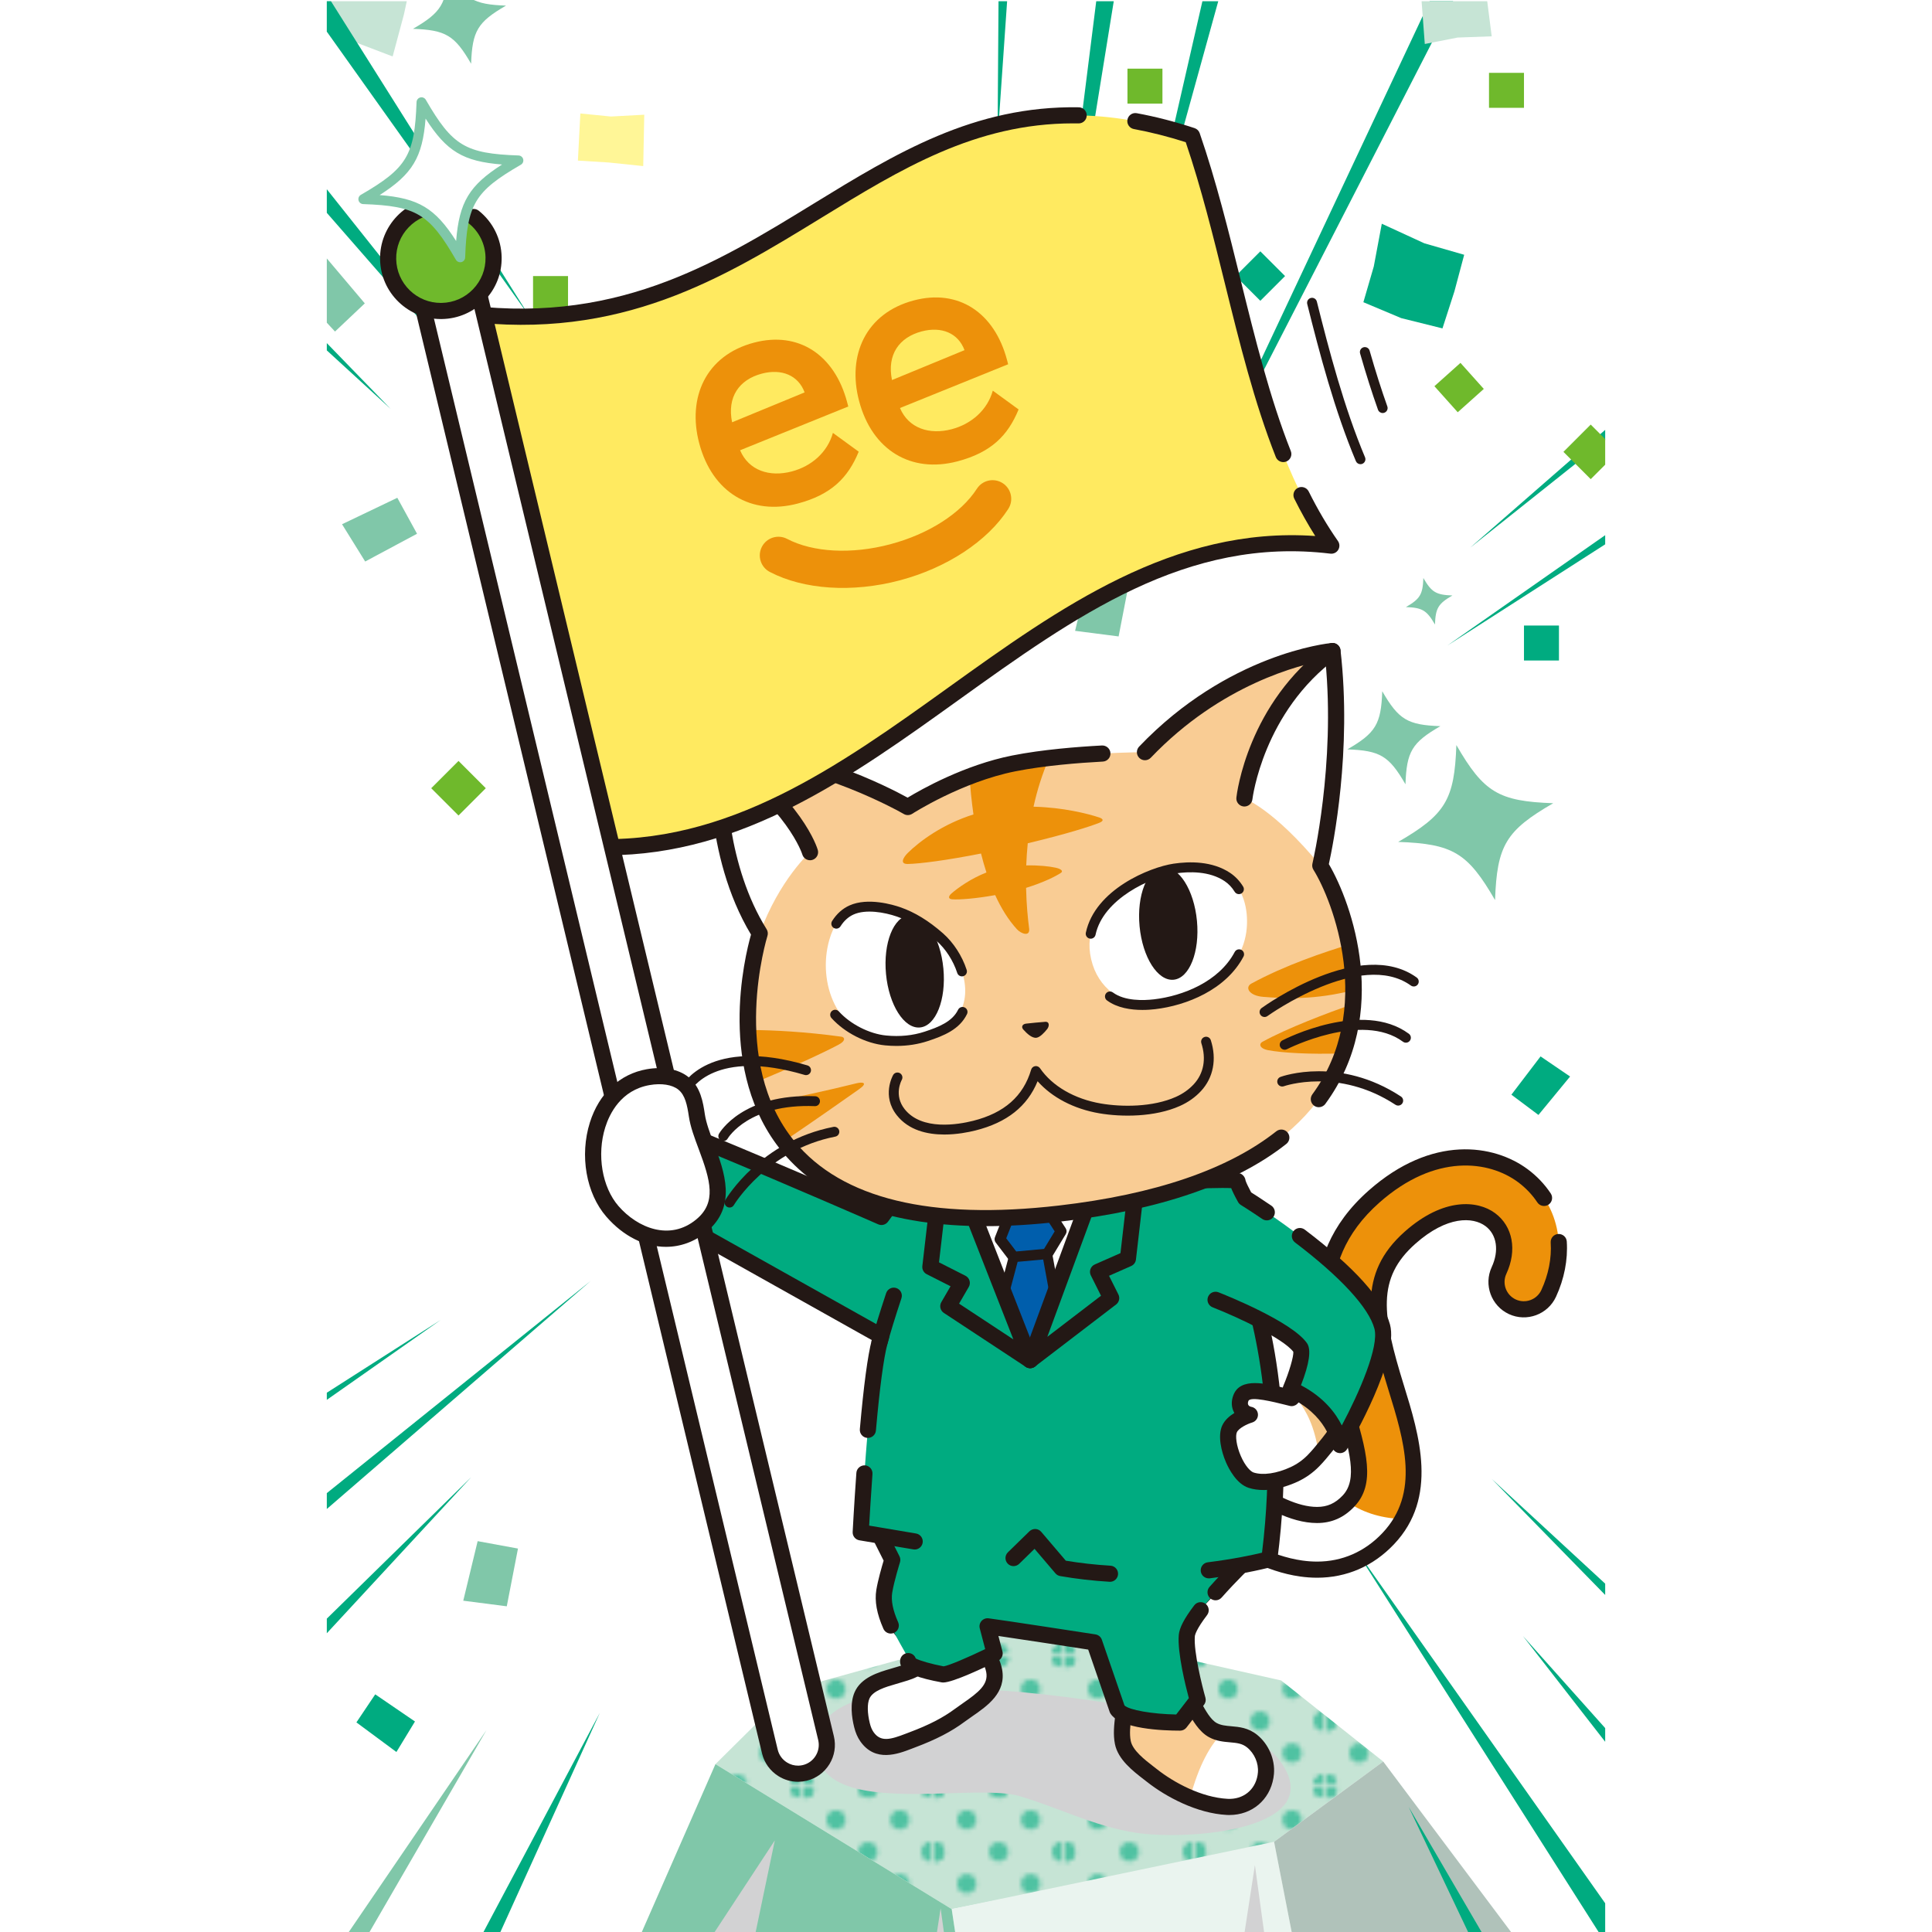 <?xml version="1.0" encoding="UTF-8"?>
<svg xmlns="http://www.w3.org/2000/svg" width="300" height="300" version="1.1" xmlns:xlink="http://www.w3.org/1999/xlink" viewBox="0 0 300 300">
  <!-- Generator: Adobe Illustrator 29.1.0, SVG Export Plug-In . SVG Version: 2.1.0 Build 142)  -->
  <defs>
    <style>
      .st0 {
        fill: #231815;
      }

      .st1 {
        fill: #c6e4d5;
      }

      .st2 {
        fill: #d2d2d3;
        mix-blend-mode: multiply;
      }

      .st3 {
        fill: #fff;
      }

      .st4 {
        fill: #ed910a;
      }

      .st5 {
        fill: #f4c585;
      }

      .st6 {
        fill: none;
      }

      .st7 {
        isolation: isolate;
      }

      .st8 {
        fill: url(#_新規パターン_2);
        opacity: .6;
      }

      .st9 {
        fill: #f9cc94;
      }

      .st10 {
        fill: #ffea60;
      }

      .st11 {
        fill: #80c7a9;
      }

      .st12 {
        fill: #fff697;
      }

      .st13, .st14 {
        fill: #00ab80;
      }

      .st15 {
        fill: #6fb92c;
      }

      .st16 {
        fill: #eaf4ef;
      }

      .st17 {
        fill: #b0c2ba;
      }

      .st18 {
        fill: #005eac;
      }

      .st19 {
        clip-path: url(#clippath);
      }

      .st14 {
        stroke: #231815;
        stroke-linecap: round;
        stroke-linejoin: round;
        stroke-width: 2.86px;
      }
    </style>
    <clipPath id="clippath">
      <rect class="st6" x="50.747" y=".193" width="198.506" height="300.241"/>
    </clipPath>
    <pattern id="_新規パターン_2" data-name="新規パターン 2" x="0" y="0" width="28.346" height="28.346" patternTransform="translate(-3062.239 -2544.069) scale(.7)" patternUnits="userSpaceOnUse" viewBox="0 0 28.346 28.346">
      <g>
        <rect class="st6" y="0" width="28.346" height="28.346"/>
        <circle class="st13" cx="28.346" cy="28.346" r="2.126"/>
        <g>
          <circle class="st13" cx="0" cy="28.346" r="2.126"/>
          <circle class="st13" cx="14.173" cy="28.346" r="2.126"/>
          <circle class="st13" cx="28.346" cy="28.346" r="2.126"/>
        </g>
        <circle class="st13" cx="0" cy="28.346" r="2.126"/>
        <g>
          <circle class="st13" cx="28.346" r="2.126"/>
          <circle class="st13" cx="28.346" cy="14.174" r="2.126"/>
          <circle class="st13" cx="28.345" cy="28.348" r="2.126"/>
        </g>
        <g>
          <g>
            <circle class="st13" cx="14.173" cy="14.173" r="2.126"/>
            <circle class="st13" cx="21.261" cy="21.261" r="2.126"/>
            <circle class="st13" cx="28.348" cy="28.348" r="2.126"/>
            <circle class="st13" cx="7.087" cy="7.087" r="2.126"/>
            <circle class="st13" cx="0" r="2.126"/>
          </g>
          <g>
            <circle class="st13" cx="7.086" cy="21.261" r="2.126"/>
            <circle class="st13" cx="14.173" cy="28.348" r="2.126"/>
            <circle class="st13" cx="-.001" cy="14.174" r="2.126"/>
          </g>
          <circle class="st13" cx="-.002" cy="28.348" r="2.126"/>
          <g>
            <circle class="st13" cx="21.26" cy="7.087" r="2.126"/>
            <circle class="st13" cx="28.347" cy="14.174" r="2.126"/>
            <circle class="st13" cx="14.173" r="2.126"/>
          </g>
          <circle class="st13" cx="28.346" r="2.126"/>
        </g>
        <g>
          <circle class="st13" cx=".002" cy="28.348" r="2.126"/>
          <circle class="st13" cx=".001" cy="14.174" r="2.126"/>
          <circle class="st13" cx="0" r="2.126"/>
        </g>
        <circle class="st13" cx="28.345" cy=".002" r="2.126"/>
        <g>
          <circle class="st13" cx="28.348" cy=".002" r="2.126"/>
          <circle class="st13" cx="14.173" cy=".002" r="2.126"/>
          <circle class="st13" cx="-.002" cy=".002" r="2.126"/>
        </g>
        <circle class="st13" cx=".002" cy=".002" r="2.126"/>
      </g>
    </pattern>
  </defs>
  <g class="st7">
    <g id="_x30_2">
      <rect class="st6" x="-338.4" y="-384" width="300" height="300"/>
    </g>
    <g id="_x30_7">
      <g>
        <g class="st19">
          <g>
            <polygon class="st1" points="122.72 262.415 159.749 252.13 198.928 260.937 214.782 273.527 196.978 286.624 147.779 296.444 111.095 273.932 122.72 262.415"/>
            <polygon class="st8" points="122.72 262.415 159.749 252.13 198.928 260.937 214.782 273.527 196.978 286.624 147.779 296.444 111.095 273.932 122.72 262.415"/>
            <polygon class="st16" points="147.779 296.444 152.213 325.947 205.632 325.947 197.837 285.992 147.779 296.444"/>
            <polygon class="st11" points="147.779 296.444 152.213 325.947 92.103 317.233 111.095 273.932 147.779 296.444"/>
            <polygon class="st17" points="214.782 273.527 248.415 318.38 205.632 325.947 197.837 285.992 214.782 273.527"/>
            <polygon class="st2" points="90.114 331.753 109.619 336.959 120.315 285.772 90.114 331.753"/>
            <polygon class="st2" points="136.467 358.688 154.844 360.388 146.06 296.316 136.467 358.688"/>
            <polygon class="st2" points="185.268 351.984 203.645 353.684 194.861 289.612 185.268 351.984"/>
          </g>
          <polygon class="st1" points="51.24 -8.383 57.838 -5.476 63.974 -3.577 62.727 2.22 60.971 8.768 54.202 6.188 48.006 3.983 49.352 -1.946 51.24 -8.383"/>
          <g>
            <polygon class="st13" points="40.879 -16.502 82.253 49.189 37.242 -14.066 40.879 -16.502 40.879 -16.502"/>
            <polygon class="st13" points="24.04 -4.182 83.472 70.519 20.678 -1.379 24.04 -4.182 24.04 -4.182"/>
            <polygon class="st13" points="8.58 9.831 60.657 63.49 5.53 12.97 8.58 9.831 8.58 9.831"/>
            <polygon class="st13" points="-16.815 259.435 68.422 204.965 -14.379 263.071 -16.815 259.435 -16.815 259.435"/>
            <polygon class="st13" points="-4.495 276.274 91.742 198.886 -1.692 279.635 -4.495 276.274 -4.495 276.274"/>
            <polygon class="st13" points="9.518 291.733 73.174 229.37 12.657 294.783 9.518 291.733 9.518 291.733"/>
            <polygon class="st13" points="241.087 327.621 218.74 280.583 244.958 325.578 241.087 327.621 241.087 327.621"/>
            <polygon class="st13" points="259.121 317.128 210.016 239.898 262.758 314.692 259.121 317.128 259.121 317.128"/>
            <polygon class="st13" points="275.96 304.808 236.477 254.034 279.322 302.005 275.96 304.808 275.96 304.808"/>
            <polygon class="st13" points="291.42 290.795 231.631 229.641 294.47 287.657 291.42 290.795 291.42 290.795"/>
            <polygon class="st13" points="316.815 41.192 224.73 100.249 314.379 37.556 316.815 41.192 316.815 41.192"/>
            <polygon class="st13" points="304.495 24.353 228.289 85.04 301.692 20.991 304.495 24.353 304.495 24.353"/>
            <polygon class="st13" points="239.905 -27.596 182.091 85.04 235.978 -29.527 239.905 -27.596 239.905 -27.596"/>
            <polygon class="st13" points="200.951 -42.401 174.87 51.888 196.708 -43.473 200.951 -42.401 200.951 -42.401"/>
            <polygon class="st13" points="180.528 -46.671 160.726 75.698 176.196 -47.294 180.528 -46.671 180.528 -46.671"/>
            <polygon class="st13" points="159.77 -48.783 154.897 21.705 155.397 -48.949 159.77 -48.783 159.77 -48.783"/>
          </g>
          <g>
            <polygon class="st11" points="41.991 317.85 75.542 268.64 45.695 320.181 41.991 317.85 41.991 317.85"/>
            <polygon class="st13" points="60.095 328.223 93.141 265.966 64.022 330.154 60.095 328.223 60.095 328.223"/>
          </g>
          <g>
            <g>
              <polygon class="st12" points="90.117 17.62 94.855 18.093 100.04 17.813 99.881 25.79 94.522 25.233 89.736 24.938 90.117 17.62"/>
              <polygon class="st13" points="214.565 34.741 221.169 37.78 227.358 39.561 225.841 45.245 223.986 50.992 217.584 49.399 211.705 46.928 213.322 41.37 214.565 34.741"/>
              <polygon class="st13" points="243.801 167.161 238.889 173.127 234.69 169.983 239.218 164.039 243.801 167.161"/>
              <polygon class="st13" points="61.554 272.05 55.343 267.453 58.266 263.097 64.436 267.312 61.554 272.05"/>
              <polygon class="st11" points="50.503 39.844 56.646 47.109 52.019 51.483 45.811 44.784 50.503 39.844"/>
              <polygon class="st11" points="53.112 81.403 61.694 77.296 64.757 82.879 56.705 87.192 53.112 81.403"/>
              <polygon class="st11" points="166.94 97.955 169.174 88.707 175.437 89.857 173.697 98.824 166.94 97.955"/>
              <polygon class="st11" points="71.935 248.556 74.169 239.309 80.432 240.459 78.692 249.426 71.935 248.556"/>
              <polygon class="st1" points="220.667 -.821 225.433 -1.541 230.617 -2.31 231.631 5.64 226.331 5.832 221.24 6.832 220.667 -.821"/>
            </g>
            <g>
              <rect class="st15" x="68.2" y="119.397" width="5.993" height="5.993" transform="translate(-65.692 86.192) rotate(-45)"/>
              <rect class="st15" x="244.01" y="67.168" width="5.993" height="5.993" transform="translate(22.733 195.211) rotate(-45)"/>
              <rect class="st13" x="192.988" y="40.151" width="5.431" height="5.431" transform="translate(27.009 150.938) rotate(-45)"/>
              <rect class="st15" x="82.772" y="42.867" width="5.431" height="5.431"/>
              <rect class="st13" x="236.643" y="97.132" width="5.431" height="5.431"/>
              <rect class="st15" x="223.853" y="57.466" width="5.431" height="5.431" transform="translate(120.301 -148.774) rotate(48.168)"/>
              <rect class="st15" x="231.212" y="11.311" width="5.431" height="5.431"/>
              <rect class="st15" x="175.072" y="10.661" width="5.431" height="5.431"/>
            </g>
          </g>
          <rect class="st6" x="50.747" y=".193" width="198.506" height="300.241"/>
          <path class="st2" d="M132.602,277.629c7.619,2.128,20.582-.274,25.793,1.289,6.001,1.8,11.509,4.639,17.829,5.649,8.218,1.314,30.665-.388,22.386-11.325-4.714-6.227-20.591-7.934-28.5-9.097-9.172-1.35-43.462-6.03-43.355,6.993.032,3.627,2.389,5.526,5.847,6.492Z"/>
        </g>
        <g>
          <g>
            <path class="st9" d="M149.919,204.712c3.495-5.23,3.158-17.328-12.203-14.635-2.793.49-30.081-13.263-30.081-13.263l-4.902,9.145c9.564,9.057,36.884,20.586,36.884,20.586l10.303-1.832Z"/>
            <path class="st0" d="M139.617,207.796c-.167,0-.332-.033-.486-.098-1.124-.474-27.64-11.722-37.258-20.83-.409-.388-.509-1.003-.243-1.5l4.903-9.145c.322-.598,1.062-.831,1.667-.527,12.848,6.475,27.291,13.142,29.327,13.142h.023c8.361-1.469,12.159,1.343,13.866,3.962,2.556,3.922,1.674,9.423-.454,12.608-.19.283-.486.477-.822.537l-10.303,1.832c-.073.013-.145.019-.219.019ZM104.296,185.691c9.255,8.158,32.39,18.234,35.469,19.555l9.385-1.67c1.496-2.594,1.96-6.658.167-9.41-1.858-2.848-5.794-3.836-11.386-2.858-2.788.482-20.944-8.401-29.769-12.829l-3.866,7.211ZM149.919,204.712h.009-.009Z"/>
          </g>
          <path class="st9" d="M194.428,270.36c-1.927-1.557-4.096-.628-6.084-1.705-1.532-.83-2.501-2.99-3.329-4.419-2.162-3.73-3.059-11.46-.247-14.455 0-0,19.149-16.691,8.947-38.359-6.665-14.156-10.434-32.12-10.227-34.433l-35.976,2.088s-6.344,16.815-9.828,37.486c-2.217,13.151-.789,21.98,2.699,26.745-7.647,5.512,2.304,11.375,2.707,13.924.3,1.894-1.974,2.344-3.603,2.849-1.851.573-4.756,1.162-5.635,3.187-.582,1.342-.344,3.244-.002,4.623.157.632.39,1.246.763,1.78,1.911,2.737,4.82,1.327,7.036.497,2.631-.986,5.158-2.155,7.406-3.83,2.429-1.809,5.947-3.549,5.319-6.904-.637-3.405-4.122-4.816-2.477-9.149,0,0,15.891,4.222,19.321,3.679.953,2.744,2.576,5.375,3.217,8.218.629,2.791-.612,5.702-.08,8.383.431,2.172,2.93,3.883,4.542,5.153,3.152,2.484,7.618,4.642,11.666,4.856,3.045.161,5.453-1.778,5.947-4.699.029-.172.051-.348.067-.526.159-1.825-.66-3.786-2.148-4.988Z"/>
          <g>
            <path class="st3" d="M143.091,257.231c.3,1.894-1.974,2.344-3.603,2.849-1.851.573-4.756,1.162-5.635,3.187-.582,1.342-.344,3.244-.002,4.623.157.632.39,1.246.763,1.78,1.911,2.737,4.82,1.327,7.036.497,2.631-.986,5.158-2.155,7.406-3.83,2.429-1.809,5.947-3.549,5.319-6.904-.237-1.268-.87-2.26-1.485-3.229-2.589.638-6.24.88-9.824.929.008.032.02.066.025.097Z"/>
            <path class="st3" d="M196.509,275.874c.029-.172.051-.348.067-.526.159-1.825-.66-3.786-2.147-4.988-1.479-1.195-3.099-.928-4.672-1.225-1.847,1.874-3.615,4.996-4.958,10.021,1.896.783,3.874,1.317,5.764,1.417,3.045.161,5.453-1.778,5.947-4.699Z"/>
          </g>
          <path class="st0" d="M190.916,281.835c-.138,0-.279-.003-.42-.011-4.643-.244-9.437-2.806-12.375-5.122l-.531-.412c-1.683-1.3-3.988-3.08-4.464-5.481-.296-1.493-.122-2.975.046-4.408.163-1.395.318-2.712.041-3.943-.356-1.579-1.045-3.101-1.774-4.711-.368-.811-.744-1.642-1.077-2.489-4.12-.065-13.993-2.521-17.595-3.451-.244,1.487.38,2.47,1.187,3.742.642,1.01,1.369,2.156,1.649,3.655.68,3.632-2.275,5.678-4.649,7.321-.398.275-.787.545-1.153.817-2.067,1.54-4.446,2.773-7.714,3.997l-.51.195c-2.118.817-5.665,2.183-7.991-1.147-.425-.61-.736-1.328-.951-2.196-.38-1.527-.675-3.707.068-5.421,1.002-2.311,3.713-3.097,5.692-3.672.252-.074.494-.144.72-.214l.521-.156c1.796-.529,2.294-.822,2.217-1.302-.08-.376-.994-1.416-1.663-2.176-1.799-2.045-4.262-4.844-3.907-7.996.172-1.523.984-2.935,2.417-4.207-3.473-5.635-4.255-14.822-2.253-26.694,3.464-20.554,9.827-37.551,9.891-37.72.174-.462.605-.779,1.098-.808l35.976-2.088c.38-.026.718.118.972.379.253.262.38.621.347.983-.18,2,3.478,19.698,10.113,33.788,10.2,21.666-8.027,38.721-9.201,39.785-2.181,2.399-1.594,9.408.451,12.936.144.248.292.518.447.799.644,1.173,1.446,2.632,2.395,3.146.66.357,1.395.422,2.247.497,1.249.109,2.665.234,4.029,1.336,1.78,1.439,2.803,3.821,2.607,6.069-.019.212-.045.422-.08.627-.58,3.436-3.358,5.751-6.828,5.751ZM171.218,252.713c.526,0,1.004.331,1.181.841.363,1.045.828,2.072,1.321,3.159.749,1.654,1.523,3.366,1.935,5.193.371,1.647.184,3.242.003,4.785-.153,1.299-.297,2.524-.078,3.631.294,1.48,2.17,2.928,3.539,3.986l.551.427c2.635,2.078,6.899,4.374,10.957,4.589,2.383.118,4.255-1.344,4.646-3.658.024-.139.042-.281.054-.426.126-1.443-.536-2.977-1.687-3.906h-.001c-.769-.622-1.61-.696-2.673-.789-.986-.087-2.104-.185-3.219-.789-1.598-.865-2.596-2.682-3.398-4.143-.144-.263-.284-.516-.419-.749-2.285-3.944-3.482-12.314-.077-15.941.028-.03.059-.059.09-.086.752-.658,18.307-16.345,8.638-36.883-5.895-12.52-9.672-28.407-10.268-33.645l-33.908,1.968c-1.257,3.5-6.479,18.634-9.488,36.491-1.982,11.75-1.102,20.912,2.475,25.798.197.269.278.606.226.935-.052.33-.233.625-.504.82-1.45,1.045-2.216,2.096-2.342,3.213-.231,2.049,1.726,4.274,3.299,6.062,1.166,1.325,2.087,2.372,2.255,3.437.443,2.791-2.436,3.639-3.983,4.095l-.486.146c-.239.074-.496.149-.763.227-1.586.46-3.56,1.033-4.094,2.264-.351.811-.327,2.241.065,3.822.14.567.328,1.013.574,1.366,1.122,1.607,2.652,1.164,5.038.244l.532-.203c3.038-1.139,5.227-2.267,7.098-3.661.388-.289.802-.576,1.223-.868,2.413-1.67,3.968-2.906,3.613-4.802-.192-1.026-.732-1.875-1.303-2.775-1.057-1.664-2.372-3.737-1.114-7.05.227-.599.869-.933,1.492-.765,6.046,1.607,16.493,4.013,18.803,3.654.066-.011.132-.015.197-.015Z"/>
          <g>
            <path class="st3" d="M202.046,243.558c-10.309-1.452-19.834-11.357-20.96-12.563-1.6-1.714-1.508-4.401.206-6.002,1.713-1.598,4.397-1.508,5.999.202h0c2.618,2.79,10.82,10.044,17.207,10.048,1.942.005,3.499-.682,4.898-2.161,2.839-2.997,1.577-7.695-.715-15.11-2.872-9.293-6.806-22.021,4.678-32.171,9.267-8.194,18.254-6.858,23.13-3.228,5.536,4.124,7.139,11.468,3.989,18.273-.986,2.13-3.513,3.051-5.637,2.07-2.129-.986-3.055-3.509-2.07-5.637,1.44-3.111.908-6.209-1.354-7.894-2.326-1.732-6.978-2.044-12.431,2.779-6.879,6.081-5.416,12.859-2.188,23.3,2.42,7.83,5.163,16.704-1.233,23.458-2.996,3.164-6.835,4.829-11.105,4.814-.806-.003-1.612-.065-2.411-.177Z"/>
            <path class="st4" d="M236.488,182.573c-4.875-3.63-13.862-4.966-23.13,3.228-11.484,10.15-7.55,22.878-4.678,32.171,2.292,7.415,3.554,12.112.715,15.11-.047.05-.096.091-.143.139,2.003,1.415,4.761,2.516,8.513,2.657,3.39-6.248,1.101-13.711-.971-20.414-3.228-10.442-4.69-17.219,2.188-23.3,5.453-4.822,10.105-4.511,12.431-2.779,2.263,1.685,2.795,4.784,1.354,7.894-.984,2.128-.059,4.652,2.07,5.637,2.124.981,4.652.06,5.637-2.07,3.15-6.805,1.547-14.149-3.989-18.273Z"/>
            <path class="st0" d="M204.517,244.987h-.063c-.836-.003-1.705-.066-2.581-.189-10.745-1.514-20.612-11.781-21.702-12.947-2.069-2.217-1.949-5.704.266-7.772,2.215-2.065,5.698-1.948,7.767.262,2.347,2.502,10.383,9.648,16.294,9.652h.015c1.589,0,2.814-.546,3.973-1.77,2.359-2.491,1.157-6.898-1.002-13.88-2.973-9.619-7.045-22.793,5.044-33.478,9.827-8.691,19.45-7.206,24.706-3.295,1.412,1.052,2.612,2.314,3.567,3.751.383.576.227,1.353-.349,1.736-.576.381-1.352.226-1.736-.35-.795-1.198-1.797-2.25-2.977-3.13-4.5-3.351-12.847-4.536-21.552,3.162-10.879,9.615-7.237,21.397-4.311,30.863,2.426,7.85,3.744,12.838.427,16.341-1.626,1.717-3.519,2.552-5.789,2.552h-.021c-8.228-.005-18.019-10.338-18.118-10.443-1.128-1.204-3.025-1.269-4.231-.144-1.206,1.127-1.271,3.026-.144,4.233,1.027,1.099,10.327,10.784,20.22,12.177.763.107,1.518.162,2.241.165h.053c3.893,0,7.397-1.528,10.138-4.423,5.892-6.223,3.377-14.359.945-22.228-3.277-10.602-4.87-18.043,2.555-24.607,6.016-5.32,11.304-4.856,14.008-2.846,2.758,2.054,3.442,5.753,1.743,9.425-.693,1.499-.038,3.283,1.46,3.976,1.498.692,3.282.036,3.975-1.46,1.109-2.395,1.611-4.947,1.452-7.379-.045-.69.478-1.286,1.168-1.33.694-.032,1.286.478,1.33,1.168.186,2.847-.394,5.819-1.678,8.593-1.273,2.747-4.547,3.952-7.298,2.682-2.753-1.275-3.955-4.549-2.682-7.3,1.181-2.55.801-5.049-.967-6.365-1.952-1.452-5.964-1.612-10.854,2.713-6.102,5.395-5.185,11.111-1.822,21.993,2.396,7.753,5.379,17.402-1.52,24.688-3.225,3.406-7.358,5.204-11.954,5.204Z"/>
          </g>
          <path class="st13" d="M136.227,237.598s5.742-1.884,25.551-1.884,31.793,6.505,31.793,6.505c0,0-9.023,8.653-9.285,11.767s1.686,9.967,1.686,9.967l-2.724,3.53s-8.431,0-9.759-2.076l-3.577-10.382s-14.682-2.262-16.564-2.492l1.101,4.215s-6.594,3.26-8,3.26c0,0-5.713-1.038-5.428-2.076s-4.449-6.366-3.708-10.856c.311-1.886,1.242-4.856,1.242-4.856l-2.326-4.621Z"/>
          <path class="st0" d="M183.248,268.735c-2.741,0-9.281-.258-10.814-2.653-.054-.084-.097-.174-.129-.268l-3.331-9.667c-2.438-.375-10.215-1.569-13.941-2.114l.627,2.399c.15.574-.124,1.175-.657,1.439-2.062,1.019-7.022,3.389-8.555,3.389-.075,0-.15-.007-.224-.02-3.535-.642-5.626-1.442-6.214-2.378-.244-.388-.315-.836-.197-1.262.184-.667.875-1.059,1.539-.875.415.115.724.425.853.804.635.349,2.498.88,4.317,1.221.817-.116,3.772-1.386,6.457-2.677l-.842-3.223c-.104-.401-.004-.827.268-1.14.274-.312.684-.468,1.094-.419,1.881.229,16.003,2.406,16.604,2.498.459.071.841.39.992.829l3.513,10.197c.686.711,4.319,1.347,8.029,1.412l1.963-2.544c-.48-1.795-1.793-7.032-1.561-9.801.094-1.115.857-2.58,2.403-4.608.418-.551,1.204-.657,1.754-.238.551.419.657,1.204.238,1.754-1.692,2.222-1.882,3.089-1.9,3.302-.198,2.365,1.118,7.674,1.643,9.52.108.381.029.792-.214,1.106l-2.724,3.53c-.237.308-.603.487-.991.487Z"/>
          <path class="st0" d="M138.321,253.661c-.48,0-.938-.278-1.145-.745-1.028-2.32-1.388-4.296-1.1-6.044.248-1.501.851-3.596,1.134-4.538l-2.1-4.173c-.164-.326-.178-.706-.038-1.043.139-.336.419-.595.765-.709.243-.08,6.16-1.946,25.941-1.946,19.898,0,31.889,6.385,32.39,6.657.35.191.59.538.643.933s-.085.793-.374,1.07c-.025.023-2.434,2.338-4.749,4.95-.458.518-1.25.566-1.767.107s-.565-1.25-.107-1.767c1.33-1.5,2.665-2.882,3.603-3.827-3.809-1.673-14.417-5.621-29.64-5.621-14.065,0-20.991.967-23.716,1.493l1.61,3.199c.146.291.174.627.076.937-.009.029-.908,2.91-1.201,4.685-.207,1.251.094,2.763.919,4.621.28.633-.005,1.372-.637,1.652-.165.073-.338.108-.507.108Z"/>
          <polygon class="st3" points="147.426 187.484 173.478 186.321 159.963 211.197 147.426 187.484"/>
          <path class="st13" d="M193.534,198.031l-10.651-19.43-10.97,6.111-.565,5.67-11.385,20.814-7.749-13.343-2.017-10.37s-1.248-.565-2.786-1.025l.05-.138-.821-.077c-.84-.213-1.718-.368-2.497-.368,0,0-.019.051-.047.129l-4.728-.445-2.496,3.407s-14.052-6.159-26.937-11.487c-1.293-.535-3.381,13.014-3.381,13.014l30.277,16.974c-.09.318-.175.626-.25.911-1.742,6.606-2.932,29.564-2.932,29.564l23.732,3.995,3.345-3.266,4.114,4.827c16.66,2.906,32.257-1.391,32.257-1.391,3.535-26.864-3.564-44.076-3.564-44.076Z"/>
          <path class="st0" d="M136.583,209.63c-.106,0-.213-.014-.32-.042-.668-.176-1.068-.861-.892-1.529.445-1.687,1.193-4.128,2.227-7.255.216-.657.924-1.016,1.581-.796.657.216,1.013.924.796,1.581-1.016,3.079-1.751,5.471-2.182,7.108-.148.562-.655.933-1.21.933Z"/>
          <path class="st0" d="M187.695,245.086c-.622,0-1.162-.463-1.24-1.097-.085-.686.402-1.311,1.087-1.397,4.028-.501,7.057-1.163,8.423-1.491,3.096-24.939-3.13-41.427-3.565-42.535l-10.008-18.258-9.298,5.179-.5,5.019c-.016.168-.067.329-.147.477l-11.386,20.815c-.217.396-.631.645-1.082.651h-.016c-.445,0-.858-.237-1.082-.623l-7.749-13.343c-.07-.121-.12-.252-.146-.389l-1.889-9.715c-.485-.195-1.224-.474-2.044-.72-.115-.034-.222-.085-.321-.148l-.208-.02c-.064-.006-.128-.017-.191-.033-.65-.165-1.228-.268-1.727-.309-.192.085-.409.121-.627.103l-4.02-.379-2.076,2.834c-.346.471-.973.642-1.512.406-.137-.06-13.59-5.952-26.09-11.136-.663,1.707-1.652,6.49-2.353,10.851l29.517,16.548c.504.282.749.873.593,1.428-.087.312-.171.614-.244.893-.588,2.229-1.204,6.877-1.782,13.442-.061.688-.682,1.192-1.357,1.137-.689-.061-1.198-.668-1.138-1.357.598-6.778,1.22-11.434,1.851-13.837l-29.424-16.496c-.456-.255-.704-.766-.625-1.282,1.982-12.866,3.31-13.615,3.81-13.896.401-.226.871-.256,1.286-.085,10.873,4.496,22.705,9.64,26.042,11.096l1.904-2.599c.259-.355.68-.547,1.127-.506l4.205.397c.142-.056.294-.085.452-.085.774,0,1.686.128,2.71.383l.725.068c.296.028.569.16.774.368,1.32.433,2.313.88,2.36.901.37.167.636.503.713.901l1.976,10.163,6.528,11.24,10.197-18.642.54-5.417c.04-.408.279-.77.636-.969l10.97-6.111c.292-.163.635-.201.956-.109.321.092.592.309.751.601l10.65,19.43c.022.04.042.082.06.125.295.715,7.186,17.829,3.648,44.716-.066.499-.424.91-.909,1.044-.154.042-3.845,1.05-9.579,1.763-.053.007-.105.009-.156.009Z"/>
          <path class="st0" d="M172.361,245.619c-.026,0-.051-.001-.077-.002-2.628-.16-5.205-.458-7.659-.886-.287-.05-.548-.199-.738-.421l-3.244-3.808-2.387,2.33c-.496.482-1.288.474-1.77-.021-.483-.495-.474-1.287.021-1.77l3.345-3.265c.248-.241.591-.362.932-.355.346.016.671.175.896.439l3.819,4.482c2.229.372,4.561.633,6.938.777.69.042,1.216.636,1.174,1.326-.041.664-.592,1.175-1.249,1.175Z"/>
          <path class="st0" d="M142.035,240.606c-.069,0-.139-.006-.209-.018l-8.383-1.411c-.627-.105-1.075-.664-1.042-1.299.002-.04.212-4.078.577-9.181.05-.69.666-1.193,1.339-1.159.689.05,1.208.649,1.159,1.339-.25,3.489-.427,6.478-.514,8.018l7.28,1.226c.682.115,1.141.761,1.027,1.442-.103.611-.633,1.045-1.233,1.045Z"/>
          <g>
            <g>
              <polygon class="st18" points="157.151 187.678 155.283 192.42 157.412 195.217 162.618 194.739 164.769 191.188 162.368 187.498 157.151 187.678"/>
              <path class="st0" d="M157.413,196.064c-.263,0-.513-.122-.674-.333l-2.13-2.797c-.18-.236-.222-.549-.114-.824l1.869-4.742c.124-.315.421-.525.759-.537l5.217-.18c.31.008.578.137.739.385l2.401,3.69c.177.273.183.623.015.902l-2.151,3.551c-.139.23-.38.38-.647.404l-5.206.478c-.027.003-.052.003-.078.003ZM156.246,192.286l1.557,2.044,4.313-.396,1.654-2.73-1.85-2.843-4.184.144-1.49,3.781Z"/>
            </g>
            <g>
              <polygon class="st18" points="157.412 195.217 162.618 194.739 164.723 206.24 159.963 211.197 154.412 206.479 157.412 195.217"/>
              <path class="st0" d="M159.963,211.967c-.177,0-.355-.061-.499-.183l-5.55-4.718c-.227-.193-.321-.498-.245-.786l3-11.263c.084-.312.352-.539.674-.568l5.206-.478c.394-.044.756.235.827.628l2.105,11.501c.045.244-.03.493-.202.672l-4.761,4.957c-.15.157-.353.237-.556.237ZM155.282,206.208l4.627,3.933,3.986-4.149-1.907-10.421-3.969.364-2.737,10.273Z"/>
            </g>
          </g>
          <g>
            <polygon class="st13" points="150.115 186.079 159.963 211.197 147.25 202.824 149.347 199.212 144.464 196.738 145.887 184.511 150.115 186.079"/>
            <path class="st0" d="M159.963,212.449c-.239,0-.479-.068-.688-.206l-12.713-8.373c-.555-.365-.727-1.1-.394-1.674l1.432-2.466-3.701-1.875c-.468-.237-.738-.74-.678-1.261l1.422-12.228c.044-.382.262-.722.59-.922.328-.201.729-.239,1.089-.107l4.228,1.568c.334.124.6.385.73.717l9.848,25.119c.199.508.047,1.086-.377,1.429-.229.185-.508.279-.788.279ZM148.926,202.429l8.432,5.554-8.204-20.926-2.208-.819-1.138,9.778,4.105,2.08c.307.156.537.431.634.761.097.331.056.686-.118.984l-1.504,2.588Z"/>
          </g>
          <g>
            <polygon class="st13" points="159.963 211.197 172.548 201.566 170.504 197.489 175.147 195.44 176.672 182.233 170.072 183.751 159.963 211.197"/>
            <path class="st0" d="M159.963,212.449c-.261,0-.521-.081-.743-.244-.448-.331-.624-.918-.432-1.44l10.109-27.446c.146-.397.482-.692.894-.787l6.6-1.517c.398-.091.812.016,1.115.287.303.271.456.673.409,1.076l-1.526,13.206c-.051.441-.333.822-.739,1.002l-3.44,1.518,1.455,2.901c.269.537.119,1.19-.358,1.555l-12.585,9.631c-.224.172-.492.257-.761.257ZM171.012,184.819l-8.383,22.761,8.336-6.38-1.58-3.151c-.154-.306-.175-.662-.059-.985.116-.322.359-.583.673-.721l3.987-1.759,1.24-10.733-4.213.969Z"/>
          </g>
          <g>
            <g>
              <path class="st5" d="M190.551,200.764l-5.283-16.129c9.997,1.244,26.773,17.636,27.033,22.972.257,5.286-2.944,12.722-6.026,16.492-.822,1.005-1.453,1.827-2.333,2.724-.864.881-1.875,1.599-2.995,2.118-1.964.911-4.583,1.575-6.674.9-2.256-.729-4.261-6.013-3.345-7.975.685-1.465,3.158-2.185,3.158-2.185-1.069-.175-1.939-1.221-1.396-2.606.762-1.943,4.631-.782,7.876.014.414-.365.63-1.263.873-1.765.324-.668.652-1.335.925-2.027.498-1.263.915-2.757.35-4.07-.909-2.112-6.996-7.754-12.162-8.464Z"/>
              <path class="st3" d="M204.454,223.994c-.717-3.392-2.064-5.733-3.571-7.351-.094.178-.196.339-.318.447-3.246-.796-7.114-1.957-7.876-.014-.543,1.384.327,2.43,1.396,2.606,0,0-2.473.719-3.158,2.184-.916,1.962,1.09,7.247,3.345,7.975,2.091.676,4.71.011,6.674-.9,1.12-.519,2.131-1.237,2.995-2.118.304-.31.575-.612.838-.915-.08-.617-.186-1.254-.326-1.913Z"/>
              <path class="st0" d="M196.155,231.367c-.755,0-1.523-.096-2.266-.336-1.884-.609-3.081-2.956-3.508-3.937-.763-1.755-1.319-4.19-.586-5.759.392-.84,1.135-1.475,1.874-1.929-.003-.004-.004-.008-.006-.011-.468-.823-.517-1.809-.138-2.777,1.091-2.783,4.977-1.835,8.437-.969.031-.08.059-.156.083-.218.091-.241.179-.468.268-.653l.068-.138c.299-.617.582-1.2.817-1.799.38-.964.764-2.189.365-3.117-.683-1.588-6.294-7.047-11.182-7.718-.685-.094-1.164-.726-1.07-1.41.095-.686.74-1.157,1.41-1.07,5.539.761,12.012,6.585,13.141,9.209.761,1.768.221,3.613-.335,5.024-.27.687-.587,1.342-.895,1.975l-.067.139c-.061.125-.117.28-.179.444-.211.559-.474,1.256-.995,1.714-.307.27-.727.377-1.124.276l-.825-.205c-1.583-.396-5.291-1.322-5.588-.568-.101.257-.107.468-.017.624.084.147.256.258.451.29.577.095,1.011.576,1.047,1.16.035.584-.339,1.114-.9,1.277-.778.23-2.073.871-2.372,1.511-.254.544-.094,2.076.614,3.701.666,1.53,1.494,2.396,1.982,2.554,1.456.468,3.609.154,5.762-.845.979-.454,1.863-1.079,2.628-1.859.675-.689,1.203-1.34,1.814-2.094l.445-.546c2.965-3.628,5.98-10.778,5.743-15.638-.211-4.357-16.113-20.567-25.937-21.79-.686-.085-1.173-.71-1.087-1.397.085-.686.705-1.175,1.397-1.087,10.484,1.304,27.843,18.286,28.129,24.153.273,5.613-3.061,13.373-6.306,17.345l-.437.538c-.624.769-1.214,1.497-1.971,2.27-.979.998-2.11,1.798-3.364,2.378-.972.451-3.086,1.291-5.318,1.291Z"/>
            </g>
            <path class="st13" d="M214.629,205.991c-2.196-8.194-21.29-19.948-21.29-19.948,0,0-1.157-2.081-1.171-2.599-.014-.518-9.087,0-9.087,0l5.67,18.387s10.996,4.322,13.174,7.453c.751,1.079-1.51,6.431-1.51,6.431,6.979,3.109,7.668,8.675,7.668,8.675,0,0,7.882-13.42,6.546-18.401Z"/>
            <path class="st0" d="M196.708,189.497c-.243,0-.487-.07-.703-.216-1.97-1.339-3.308-2.164-3.322-2.172-.182-.113-.333-.27-.438-.457-.557-1.003-.88-1.686-1.067-2.158-1.395-.079-4.974.027-8.026.202-.679.053-1.281-.49-1.321-1.179-.039-.69.488-1.281,1.179-1.321,9.103-.521,9.571-.091,9.983.287.227.209.386.527.421.838.071.262.45,1.061.867,1.834.5.315,1.627,1.034,3.131,2.056.572.388.721,1.167.332,1.739-.242.356-.636.548-1.036.548ZM193.416,183.345c.003.022.003.044.004.065-.001-.018-.001-.04-.004-.065Z"/>
            <path class="st0" d="M208.083,225.642c-.084,0-.168-.009-.253-.026-.526-.109-.923-.539-.989-1.072-.027-.192-.745-4.927-6.936-7.684-.622-.278-.909-1.003-.644-1.631.927-2.196,1.637-4.624,1.566-5.326-1.575-2.059-8.483-5.314-12.535-6.907-.643-.253-.96-.98-.707-1.623.254-.644.981-.958,1.623-.707,1.162.456,11.416,4.558,13.743,7.904.686.988.372,3.183-.936,6.532,3.553,1.864,5.394,4.333,6.34,6.235,2.745-5.137,5.81-12.24,5.065-15.023-.875-3.261-5.253-8.015-12.329-13.387-.551-.418-.658-1.203-.24-1.753.418-.552,1.205-.658,1.753-.24,7.735,5.87,12.187,10.827,13.234,14.732,1.429,5.333-5.842,17.939-6.675,19.359-.228.387-.642.617-1.08.617ZM200.898,210h.009-.009ZM200.817,209.837h0Z"/>
          </g>
          <path class="st14" d="M142.033,186.321"/>
          <g>
            <path class="st9" d="M117.975,144.946s-16.089,50.741,46.59,43.491c60.61-7.011,44.901-46.903,40.447-54.044,0,0,3.871-16.208,1.898-33.304,0,0-15.524,1.465-29.122,15.71,0,0-11.699.024-20.359,1.741-8.659,1.717-16.463,6.774-16.463,6.774,0,0-14.292-8.373-29.449-8.743,0,0-1.178,16.133,6.458,28.375Z"/>
            <g>
              <path class="st3" d="M206.91,101.088c-12.123,8.885-13.682,22.894-13.682,22.894,0,0,4.547,1.631,11.784,10.41,0,0,3.871-16.208,1.898-33.304Z"/>
              <path class="st3" d="M125.785,132.327s-2.135-7.412-14.269-15.756c0,0-1.178,16.133,6.458,28.375,3.013-8.308,7.811-12.619,7.811-12.619Z"/>
            </g>
            <path class="st0" d="M193.23,125.234c-.047,0-.094-.003-.141-.008-.686-.077-1.181-.695-1.104-1.381.066-.594,1.762-14.66,14.186-23.765.555-.408,1.34-.289,1.749.27.409.557.288,1.34-.27,1.749-11.512,8.437-13.162,21.89-13.177,22.025-.073.639-.615,1.11-1.242,1.11Z"/>
            <path class="st0" d="M125.784,133.578c-.541,0-1.04-.354-1.2-.899-.027-.088-2.258-7.155-13.777-15.078-.569-.392-.714-1.17-.321-1.74.392-.569,1.171-.714,1.74-.321,12.36,8.501,14.67,16.121,14.762,16.441.191.664-.192,1.357-.857,1.549-.115.033-.233.049-.347.049Z"/>
            <g>
              <path class="st4" d="M151.16,126.466c-4.764,1.496-8.334,4.137-10.199,5.977-.691.682-1.315,1.747.019,1.716,1.931-.044,6.049-.577,11.352-1.624.248.99.528,1.975.842,2.942-2.452.957-4.462,2.419-5.409,3.241-.567.492-.525.884.107.928,1.169.081,3.698-.122,6.659-.653.911,1.997,2.019,3.814,3.37,5.293.681.746,2.078,1.204,1.902-.119-.196-1.479-.417-3.666-.475-6.3,2.714-.834,4.645-1.814,5.416-2.334.377-.254.066-.601-.813-.796-.969-.215-2.636-.399-4.576-.356.041-1.105.115-2.254.233-3.439,6.132-1.464,9.606-2.588,11.084-3.166.763-.299.685-.617-.01-.847-1.719-.569-5.551-1.555-10.177-1.665.552-2.512,1.339-5.072,2.439-7.571-1.876.222-3.749.5-5.498.847-2.409.478-4.752,1.215-6.879,2.029.115,1.735.304,3.754.61,5.898Z"/>
              <path class="st4" d="M130.658,160.978c-5.708-.784-10.558-1.011-13.989-1.041.154,2.539.527,5.219,1.238,7.888,4.822-1.998,9.972-4.355,12.336-5.624,1.168-.627.89-1.158.416-1.223Z"/>
              <path class="st4" d="M132.973,168.218c-4.204,1.057-9.742,2.238-13.925,3.096.768,1.958,1.753,3.872,3.005,5.678,4.43-2.999,8.734-6.017,11.351-7.865,1.425-1.007.57-1.161-.431-.909Z"/>
              <path class="st4" d="M196.135,154.79c3.461.276,8.078.493,14.009-1.039.046-2.478-.2-4.868-.616-7.087-3.783,1.132-9.984,3.216-15.204,6.057-1.074.584-.376,1.895,1.811,2.069Z"/>
              <path class="st4" d="M195.985,161.798c-.452.25-.502.992.931,1.274,2.071.407,6.518.669,11.344.5.994-2.557,1.543-5.134,1.768-7.648-3.837,1.354-10.114,3.703-14.043,5.875Z"/>
            </g>
            <path class="st0" d="M146.628,176.169c-2.621,0-5.515-.645-7.369-2.991-2.374-3.006-.647-6.119-.573-6.25.21-.37.68-.498,1.051-.288.369.21.498.679.289,1.048-.062.112-1.27,2.366.442,4.536,2.671,3.381,8.321,2.399,10.627,1.819,4.85-1.219,7.802-3.82,9.023-7.952.084-.286.325-.497.618-.543.289-.044.587.08.756.325,1.906,2.78,5.356,4.778,9.466,5.481,3.262.557,8.031.58,11.64-1.034,1.087-.486,2.02-1.147,2.774-1.964,1.543-1.67,1.959-3.931,1.175-6.367-.131-.405.091-.839.497-.969.403-.134.838.092.969.496.95,2.946.399,5.82-1.509,7.885-.896.971-1.999,1.753-3.277,2.325-3.925,1.755-9.046,1.743-12.529,1.146-3.943-.675-7.353-2.462-9.579-4.981-1.599,3.912-4.768,6.419-9.648,7.646-1.106.278-2.899.632-4.842.632Z"/>
            <path class="st0" d="M159.333,158.948c.857-.099,2.067-.212,2.965-.28.704-.053.652.704.299,1.138-.482.591-1.106,1.252-1.646,1.333-.697.105-1.505-.662-2.061-1.284-.332-.371-.166-.837.443-.907Z"/>
            <path class="st3" d="M132.24,141.294c-1.68.749-2.815,2.364-3.473,4.681-1.877,6.607,1.213,14.848,8.753,15.583,3.593.35,8.104-.386,10.678-3.185,3.431-3.732,1.077-9.922-2.292-12.879-1.875-1.646-3.997-3.075-6.369-3.894-2.11-.729-5.17-1.254-7.298-.305Z"/>
            <path class="st3" d="M169.663,149.784c1.336,4.22,5.343,6.653,9.617,6.155,6.516-.759,13.731-4.712,14.318-11.866.236-2.874-.51-6.217-3.017-7.894-2.38-1.592-5.505-1.713-8.25-1.304-4.546.676-15.6,5.648-12.668,14.91Z"/>
            <path class="st0" d="M139.204,162.411c-.578,0-1.164-.029-1.758-.086-3-.292-6.273-1.958-8.336-4.242-.285-.315-.26-.803.056-1.088.315-.283.803-.26,1.088.056,1.792,1.984,4.742,3.488,7.341,3.741,2.14.209,4.154.007,5.987-.597,2.133-.702,4.29-1.543,5.187-3.398.185-.383.645-.545,1.028-.358.383.186.544.645.358,1.028-1.159,2.398-3.645,3.385-6.092,4.191-1.524.501-3.153.753-4.86.753Z"/>
            <path class="st0" d="M149.373,151.61c-.325,0-.627-.207-.733-.532-.625-1.921-1.806-3.746-3.242-5.006-2.064-1.812-4.063-3.037-6.112-3.744-2.034-.703-4.873-1.16-6.733-.331-.81.361-1.496.981-2.042,1.843-.227.36-.702.468-1.063.239-.359-.227-.466-.703-.239-1.063.71-1.123,1.624-1.94,2.716-2.426,2.856-1.272,6.74-.106,7.863.281,2.241.774,4.409,2.097,6.626,4.043,1.638,1.438,2.983,3.51,3.691,5.686.132.404-.09.839-.494.971-.08.026-.16.038-.239.038Z"/>
            <path class="st0" d="M169.363,145.759c-.053,0-.107-.005-.162-.017-.415-.088-.681-.498-.592-.914,1.43-6.716,9.945-10.171,13.61-10.715,2.487-.371,6.029-.421,8.791,1.426.807.54,1.487,1.256,2.023,2.128.222.362.109.837-.253,1.06-.361.222-.836.11-1.06-.253-.419-.682-.946-1.239-1.567-1.654-2.353-1.575-5.489-1.512-7.709-1.183-3.71.551-11.135,3.908-12.329,9.514-.077.362-.397.61-.752.61Z"/>
            <path class="st0" d="M177.396,156.822c-1.767,0-3.913-.299-5.503-1.476-.342-.253-.414-.735-.161-1.077.253-.343.735-.414,1.077-.161,1.839,1.362,4.788,1.252,6.381,1.067,4.458-.52,10.092-2.725,12.535-7.354.2-.376.664-.521,1.04-.322.377.198.521.664.322,1.04-2.722,5.159-8.872,7.601-13.719,8.166-.542.063-1.223.117-1.973.117Z"/>
            <ellipse class="st0" cx="142.033" cy="150.825" rx="4.475" ry="8.76" transform="translate(-13.541 14.01) rotate(-5.391)"/>
            <ellipse class="st0" cx="181.407" cy="143.413" rx="4.475" ry="8.76" transform="translate(-12.671 17.676) rotate(-5.391)"/>
            <path class="st0" d="M204.785,171.928c-.257,0-.517-.079-.74-.243-.557-.409-.677-1.193-.268-1.75,9.682-13.178,3.204-30.02.172-34.881-.177-.284-.233-.627-.156-.953.037-.156,3.605-15.387,2.011-31.582-3.866.691-16.189,3.701-27.111,15.143-.478.5-1.269.518-1.77.041s-.518-1.269-.041-1.77c13.762-14.417,29.257-16.03,29.91-16.092.671-.055,1.282.427,1.36,1.103,1.805,15.641-1.161,30.306-1.809,33.233,3.561,6.055,9.739,23.237-.549,37.24-.245.333-.625.51-1.01.51Z"/>
            <path class="st0" d="M153.046,190.396c-14.651.001-25.247-3.87-31.586-11.558-10.211-12.387-5.82-30.274-4.844-33.714-7.439-12.372-6.397-27.978-6.348-28.645.049-.666.609-1.201,1.279-1.16,13.633.333,26.352,6.87,29.388,8.541,2.08-1.26,8.801-5.071,16.251-6.548,4.642-.921,10.137-1.353,13.929-1.554.672-.03,1.28.493,1.316,1.184.037.69-.493,1.279-1.184,1.316-3.71.197-9.077.618-13.573,1.51-8.311,1.648-15.95,6.548-16.027,6.598-.398.256-.904.268-1.313.029-.136-.08-13.424-7.764-27.615-8.524-.083,3.917.176,16.567,6.318,26.413.194.31.242.691.132,1.04-.062.194-6.004,19.531,4.232,31.933,7.34,8.893,21.137,12.238,41.02,9.938,14.913-1.726,26.274-5.605,33.768-11.531.543-.429,1.329-.338,1.758.205.429.542.337,1.329-.205,1.758-7.865,6.219-19.651,10.275-35.033,12.054-4.134.479-8.024.717-11.662.717Z"/>
            <g>
              <path class="st0" d="M106.506,169.855c-.122,0-.245-.029-.36-.091-.374-.198-.518-.659-.321-1.034.168-.321,4.294-7.821,19.555-3.293.408.121.64.55.52.957s-.549.639-.957.52c-13.953-4.14-17.606,2.261-17.756,2.535-.139.258-.406.406-.68.406Z"/>
              <path class="st0" d="M112.314,177.196c-.132,0-.264-.034-.386-.104-.366-.213-.492-.68-.281-1.048.147-.256,3.726-6.262,14.936-5.822.425.016.757.374.739.799-.017.426-.371.767-.799.739-10.21-.398-13.411,4.832-13.542,5.055-.144.244-.402.381-.667.381Z"/>
              <path class="st0" d="M113.287,187.508c-.133,0-.268-.035-.391-.108-.366-.216-.488-.687-.272-1.054.221-.374,5.524-9.172,16.787-11.364.413-.086.822.191.903.609.081.417-.191.822-.609.903-10.562,2.057-15.704,10.55-15.755,10.637-.144.243-.401.378-.664.378Z"/>
            </g>
            <g>
              <path class="st0" d="M196.358,157.919c-.239,0-.474-.11-.625-.319-.25-.345-.172-.826.173-1.075.625-.451,15.398-10.997,24.076-4.738.345.249.423.73.174,1.075-.249.344-.731.423-1.075.174-7.779-5.609-22.128,4.632-22.272,4.737-.137.098-.294.146-.451.146Z"/>
              <path class="st0" d="M199.484,163.005c-.28,0-.549-.152-.686-.418-.195-.378-.046-.842.332-1.037.506-.261,12.461-6.317,19.635-1.031.343.252.416.734.163,1.076-.251.342-.734.417-1.076.163-6.403-4.718-17.9,1.102-18.017,1.161-.112.058-.233.085-.351.085Z"/>
              <path class="st0" d="M217.109,171.677c-.144,0-.292-.041-.421-.127-8.861-5.815-17.242-2.912-17.326-2.882-.4.144-.84-.064-.986-.464-.144-.399.062-.84.462-.985.369-.135,9.166-3.211,18.695,3.043.356.233.455.71.221,1.066-.148.226-.393.348-.645.348Z"/>
            </g>
          </g>
          <g>
            <path class="st10" d="M206.731,84.729c-44.96-5.449-70.933,49.909-116.267,46.692-5.956-25.025-14.08-58.02-20.036-83.045,51.876,7.755,65.605-43.469,114.674-27.292,7.414,21.467,9.484,46.338,21.629,63.644Z"/>
            <path class="st0" d="M94.241,132.807c-1.275,0-2.56-.044-3.866-.137-.545-.039-1.002-.427-1.129-.959-2.978-12.516-6.558-27.269-10.02-41.537-3.46-14.257-7.038-28.999-10.015-41.509-.096-.404.015-.83.296-1.136.282-.307.697-.456,1.107-.392,24.478,3.654,40.331-6.07,55.666-15.479,12.807-7.857,24.93-15.268,41.238-14.998.692.012,1.242.582,1.23,1.273-.012.684-.57,1.23-1.251,1.23h-.022c-.281-.005-.562-.007-.84-.007-15.191,0-26.784,7.113-39.046,14.636-15.338,9.409-31.188,19.134-55.519,16.072,2.889,12.111,6.292,26.135,9.589,39.719,3.38,13.929,6.872,28.322,9.808,40.646,21.493,1.143,38.942-11.379,55.828-23.497,17.172-12.323,34.906-25.045,56.935-23.501-1.147-1.812-2.237-3.754-3.255-5.798-.308-.619-.056-1.37.562-1.679.62-.308,1.37-.056,1.679.562,1.39,2.793,2.918,5.38,4.539,7.692.284.404.303.939.049,1.363-.254.423-.727.66-1.224.599-22.301-2.7-39.554,9.684-57.826,22.795-16.484,11.83-33.5,24.04-54.513,24.041Z"/>
            <path class="st0" d="M199.27,71.755c-.498,0-.969-.3-1.164-.792-3.33-8.419-5.645-17.79-7.884-26.851-1.814-7.342-3.688-14.927-6.101-22.03-2.734-.875-5.439-1.561-8.048-2.041-.68-.125-1.13-.777-1.005-1.457.125-.68.777-1.137,1.457-1.005,2.91.533,5.927,1.313,8.971,2.317.371.122.663.411.791.78,2.548,7.378,4.49,15.236,6.367,22.835,2.219,8.982,4.514,18.269,7.782,26.531.254.643-.061,1.37-.704,1.625-.151.06-.307.088-.461.088Z"/>
            <g>
              <path class="st4" d="M133.34,70.138c-1.66,4.046-4.25,6.673-9.481,8.055-7.22,1.907-13.267-1.722-15.288-9.374-1.873-7.091,1.023-13.637,8.503-15.613,6.918-1.827,12.52,1.873,14.473,9.266l.171.649-16.798,6.795c1.343,3.16,4.579,4.202,8.038,3.288,3.07-.811,5.546-2.991,6.375-5.985l4.008,2.919ZM124.941,60.933c-.978-2.655-3.574-3.727-6.644-2.916-3.545.936-5.419,3.651-4.618,7.556l11.261-4.64Z"/>
              <path class="st4" d="M158.167,63.58c-1.66,4.046-4.25,6.673-9.481,8.055-7.22,1.907-13.267-1.722-15.288-9.374-1.873-7.091,1.023-13.637,8.503-15.613,6.918-1.827,12.52,1.873,14.473,9.266l.171.649-16.798,6.795c1.343,3.16,4.579,4.202,8.038,3.288,3.07-.811,5.546-2.991,6.375-5.985l4.008,2.919ZM149.769,54.374c-.978-2.655-3.574-3.727-6.644-2.916-3.545.936-5.419,3.651-4.618,7.556l11.261-4.64Z"/>
              <path class="st4" d="M139.687,90.124c-7.335,1.938-14.868,1.446-20.151-1.313-1.418-.741-1.967-2.491-1.227-3.91.742-1.422,2.496-1.966,3.91-1.226,4.036,2.108,10.012,2.424,15.988.845,5.976-1.579,11.016-4.805,13.485-8.631.864-1.342,2.66-1.735,4.005-.865,1.345.868,1.732,2.662.864,4.006-3.231,5.008-9.538,9.156-16.874,11.093Z"/>
            </g>
            <g>
              <path class="st3" d="M128.267,269.901L72.817,39.062c-.571-2.403-2.993-3.893-5.398-3.323-2.404.573-3.894,2.995-3.322,5.398l55.45,230.838c.277,1.168,1.011,2.143,1.982,2.755.719.453,1.568.707,2.458.691.001 0.0.002 0.0.003.001.318-.007.638-.048.957-.122,1.164-.277,2.152-.991,2.779-2.011.628-1.019.82-2.222.543-3.387Z"/>
              <path class="st0" d="M123.989,276.673c-.028.001-.057.001-.087,0-1.074,0-2.123-.304-3.042-.885-1.284-.808-2.183-2.059-2.532-3.523L62.879,41.429c-.733-3.078,1.175-6.176,4.25-6.908,3.075-.731,6.175,1.177,6.906,4.25l55.449,230.837c0,.001,0,.002.001.003.354,1.491.108,3.03-.695,4.333-.803,1.304-2.065,2.218-3.555,2.573-.407.095-.816.147-1.22.156h-.027ZM68.454,36.869c-.246,0-.497.028-.746.088-1.732.412-2.806,2.158-2.394,3.89l55.449,230.836c.196.825.704,1.529,1.432,1.988.537.339,1.141.504,1.767.498h.049c.198-.006.425-.036.65-.089.834-.198,1.546-.713,1.998-1.448.452-.734.591-1.601.391-2.441L71.6,39.354c-.353-1.484-1.683-2.485-3.146-2.485Z"/>
            </g>
            <circle class="st15" cx="68.457" cy="40.1" r="8.188" transform="translate(-1.97 76.63) rotate(-57.776)"/>
            <path class="st0" d="M68.452,49.539c-2.454,0-4.773-.934-6.546-2.642-1.816-1.75-2.841-4.102-2.888-6.622-.097-5.204,4.059-9.516,9.263-9.613h.024c.68,0,1.238.545,1.251,1.228.013.691-.537,1.262-1.228,1.275-1.852.034-3.58.788-4.866,2.122-1.286,1.334-1.975,3.089-1.94,4.942s.788,3.58,2.122,4.866c1.303,1.255,3.006,1.941,4.81,1.941.044,0,.087,0,.132-.001,1.852-.034,3.58-.788,4.866-2.122s1.975-3.089,1.94-4.941c-.038-2.073-.992-4.004-2.615-5.298-.54-.431-.629-1.218-.198-1.759.432-.539,1.219-.629,1.759-.198,2.208,1.76,3.505,4.388,3.557,7.21.047,2.521-.891,4.909-2.641,6.724-1.75,1.816-4.102,2.841-6.622,2.888-.06.001-.12.002-.18.002Z"/>
            <path class="st0" d="M211.251,72.079c-.301,0-.586-.177-.71-.472-3.313-7.892-5.637-16.735-7.556-24.406-.103-.413.148-.831.56-.934.41-.107.831.147.934.56,1.905,7.616,4.212,16.392,7.482,24.183.165.392-.02.844-.412,1.009-.097.041-.198.06-.298.06Z"/>
            <path class="st0" d="M214.699,64.134c-.316,0-.614-.197-.726-.512-.938-2.634-1.847-5.494-2.779-8.742-.117-.409.119-.836.527-.953.411-.117.837.12.953.527.923,3.218,1.823,6.048,2.75,8.652.143.401-.067.841-.468.984-.085.03-.173.044-.258.044Z"/>
          </g>
          <g>
            <path class="st3" d="M92.792,174.668c-1.425,4.533-.631,10.053,2.302,13.432,3.666,4.223,9.385,5.887,13.823,2.214,5.726-4.74.067-11.89-.709-17.115-.273-1.837-.618-3.802-2.107-4.99-1.367-1.09-3.479-1.295-5.454-.948-4.097.72-6.702,3.741-7.854,7.407Z"/>
            <path class="st0" d="M103.399,193.609c-3.235,0-6.569-1.601-9.25-4.689-3.139-3.617-4.164-9.496-2.551-14.627h0c1.42-4.515,4.639-7.528,8.831-8.265,2.578-.453,4.927-.014,6.452,1.202,1.933,1.541,2.298,3.994,2.565,5.784.202,1.354.786,2.914,1.405,4.567,1.626,4.337,3.65,9.736-1.136,13.697-1.893,1.567-4.081,2.331-6.316,2.331ZM93.986,175.043c-1.341,4.266-.497,9.297,2.053,12.235,2.937,3.383,7.969,5.474,12.079,2.07,3.175-2.628,2.216-6.018.389-10.89-.667-1.78-1.298-3.46-1.537-5.077-.267-1.787-.574-3.337-1.65-4.195-.951-.758-2.615-1.017-4.458-.694-4.436.78-6.212,4.439-6.876,6.55h0Z"/>
          </g>
        </g>
        <g>
          <path class="st11" d="M241.184,124.724c-7.349,4.251-8.734,6.556-9.033,15.041-4.251-7.349-6.556-8.734-15.041-9.033,7.349-4.251,8.734-6.556,9.033-15.041,4.251,7.349,6.556,8.734,15.041,9.033Z"/>
          <g>
            <path class="st3" d="M80.494,24.913c-7.349,4.251-8.734,6.556-9.033,15.041-4.251-7.349-6.556-8.734-15.041-9.033,7.349-4.251,8.734-6.556,9.033-15.041,4.251,7.349,6.556,8.734,15.041,9.033Z"/>
            <path class="st11" d="M71.461,40.725c-.27,0-.527-.143-.667-.385-4.134-7.146-6.153-8.358-14.402-8.649-.343-.013-.637-.25-.72-.584-.084-.333.064-.681.362-.853,7.146-4.133,8.358-6.152,8.648-14.402.013-.343.25-.637.584-.72.332-.083.681.065.853.362,4.134,7.145,6.153,8.357,14.402,8.648.343.013.637.25.72.584.084.333-.064.681-.362.853-7.146,4.133-8.358,6.152-8.648,14.402-.013.343-.25.637-.584.72-.062.015-.125.023-.186.023ZM58.952,30.289c6.035.48,8.617,2.031,11.876,7.132.48-6.034,2.031-8.616,7.133-11.876-6.034-.48-8.617-2.031-11.876-7.132-.48,6.034-2.031,8.616-7.133,11.876Z"/>
          </g>
          <path class="st11" d="M223.66,112.758c-4.41,2.551-5.24,3.934-5.42,9.025-2.551-4.41-3.934-5.24-9.025-5.42,4.41-2.551,5.24-3.934,5.42-9.025,2.551,4.41,3.934,5.24,9.025,5.42Z"/>
          <path class="st11" d="M78.574.872c-4.41,2.551-5.24,3.934-5.42,9.025-2.551-4.41-3.934-5.24-9.025-5.42,4.41-2.551,5.24-3.934,5.42-9.025,2.551,4.41,3.934,5.24,9.025,5.42Z"/>
          <path class="st11" d="M225.531,92.464c-2.205,1.275-2.62,1.967-2.71,4.512-1.275-2.205-1.967-2.62-4.512-2.71,2.205-1.275,2.62-1.967,2.71-4.512,1.275,2.205,1.967,2.62,4.512,2.71Z"/>
        </g>
      </g>
    </g>
  </g>
</svg>